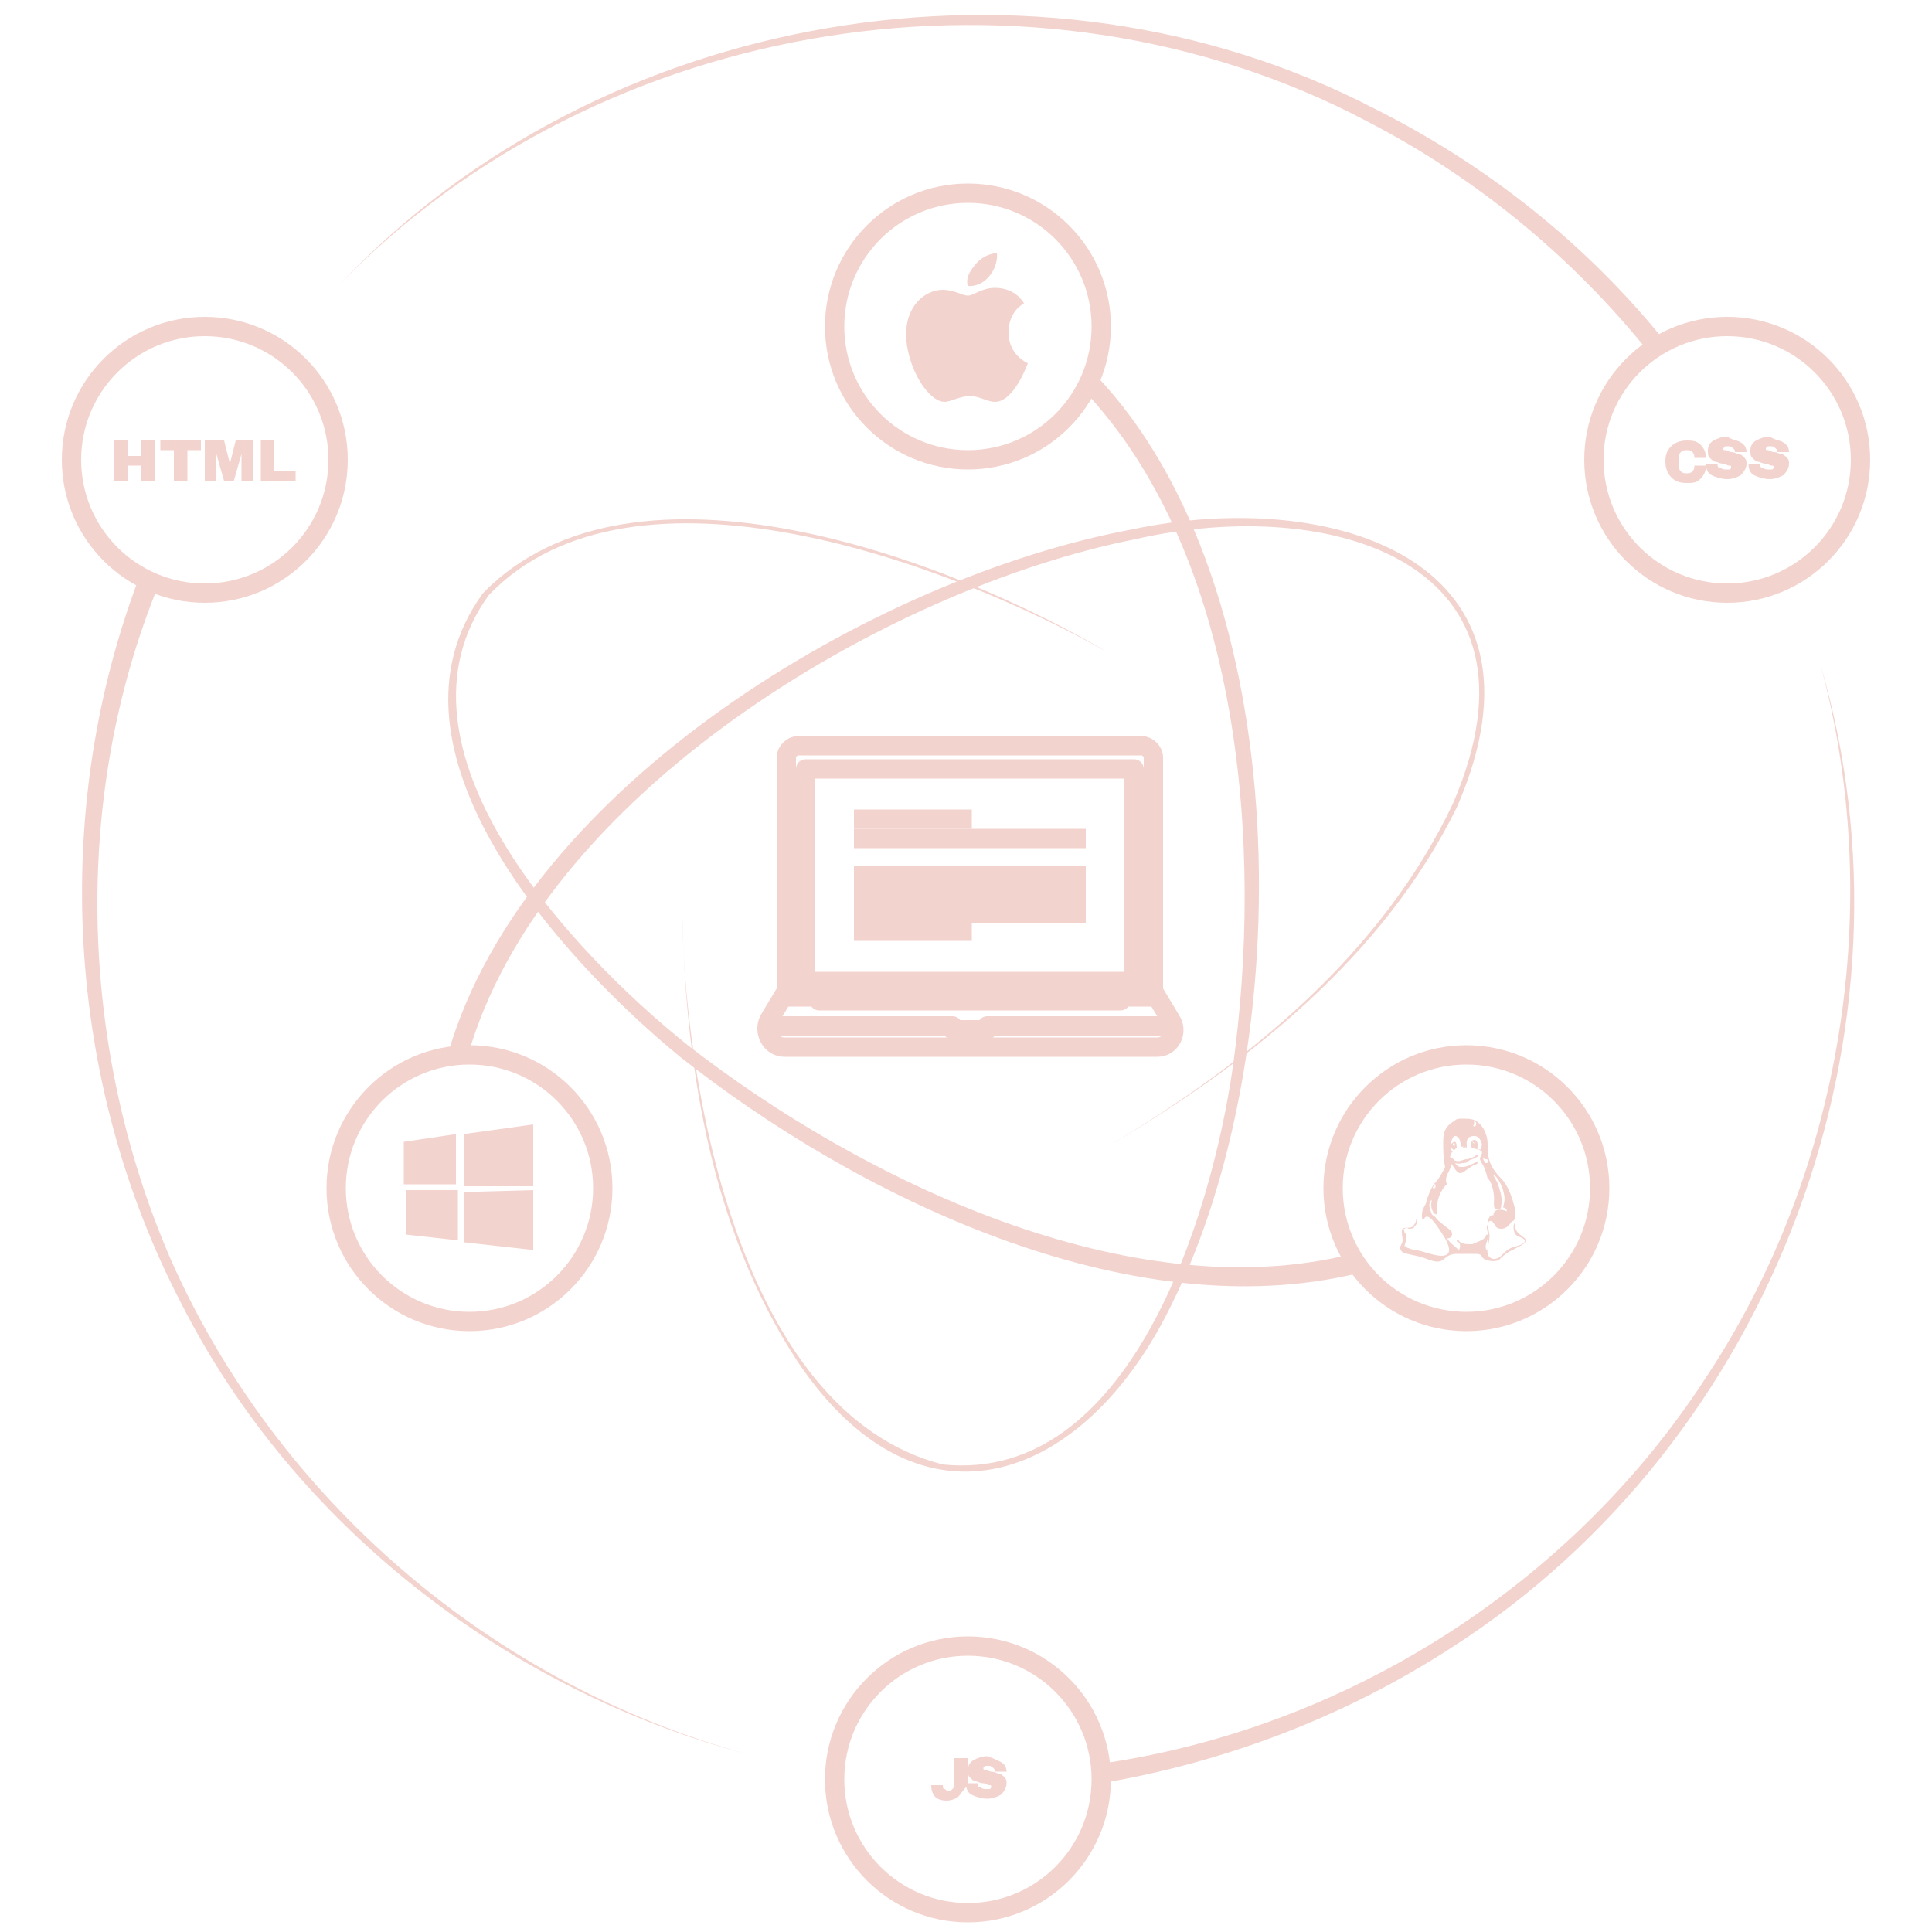 <svg version="1.1" id="Layer_1" xmlns="http://www.w3.org/2000/svg" xmlns:xlink="http://www.w3.org/1999/xlink" x="0px" y="0px"
	 viewBox="0 0 100 100" style="enable-background:new 0 0 100 100;" xml:space="preserve" width="100" height="100">
<style type="text/css">
	.st0{display:none;fill:#989898;}
	.st1{fill:none;stroke:#F4D5CF;stroke-width:0.75;stroke-miterlimit:10;}
	.st2{fill:#F4D5CF;}
	.st3{fill:none;stroke:#F3D3CE;stroke-linecap:round;stroke-linejoin:round;stroke-miterlimit:10;}
	.st4{fill:none;stroke:#F3D5CF;stroke-linecap:round;stroke-linejoin:round;stroke-miterlimit:10;}
	.st5{fill:none;stroke:#F4D5CF;stroke-linecap:round;stroke-linejoin:round;stroke-miterlimit:10;}
	.st6{fill:none;stroke:#F4D5CF;stroke-linecap:round;stroke-miterlimit:10;}
	.st7{fill:none;stroke:#F3D4CF;stroke-miterlimit:10;}
	.st8{fill:none;stroke:#F3D3CE;stroke-linejoin:round;stroke-miterlimit:10;}
	.st9{fill:none;stroke:#F4D5CF;stroke-linejoin:round;stroke-miterlimit:10;}
	.st10{fill:none;stroke:#F4D5CF;stroke-miterlimit:10;}
	.st11{fill:none;stroke:#F3D3CE;stroke-width:0.8;stroke-linecap:round;stroke-linejoin:round;stroke-miterlimit:10;}
	.st12{fill:none;stroke:#F3D4CF;stroke-linecap:round;stroke-linejoin:round;stroke-miterlimit:10;}
	.st13{fill:none;stroke:#F3D4CF;stroke-linecap:round;stroke-miterlimit:10;}
	.st14{fill:none;stroke:#F4D5CF;stroke-width:0.75;stroke-linejoin:round;stroke-miterlimit:10;}
	.st15{display:none;fill:none;stroke:#F4D5CF;stroke-width:0.75;stroke-miterlimit:10;}
	.st16{fill:#F3D3CE;}
	.st17{fill-rule:evenodd;clip-rule:evenodd;fill:#F3D3CE;}
</style>
<g>
	<g>
		<path class="st16" d="M35.3,46.5c0,9.3,2.9,26.6,13.5,29.3c9.7,1,13.9-12.9,15-20.5C65.4,44,64.3,28.8,56,20.1
			c0,0,0.7-0.7,0.7-0.7c10.5,11,10.5,34.9,4,48c-4.4,9.2-13,12.6-19.4,3.1C36.7,63.5,35.4,54.8,35.3,46.5L35.3,46.5z"/>
	</g>
	<g>
		<path class="st16" d="M57.4,59.3c7.2-4.3,14.1-9.9,17.8-17.7c5.4-12.5-6.3-16-16.4-13.7C45.7,30.5,28,41.2,24.2,54.7
			c0,0-1-0.2-1-0.2c4-13.8,22-24.6,35.4-27.1c10.4-2.2,22.4,1.6,16.8,14.4C71.6,49.5,64.7,55,57.4,59.3L57.4,59.3z"/>
	</g>
	<g>
		<path class="st16" d="M57.4,33.8c-8.1-4.6-24.6-10.8-32.1-3c-5.7,7.9,4.3,18.5,10.3,23.3c9,7,22.9,13.7,34.4,10.8c0,0,0.3,1,0.3,1
			c-11.9,2.9-26-4-35.1-11.2c-6.1-5-16.1-15.9-10.2-24C32.8,22.7,49.3,29,57.4,33.8L57.4,33.8z"/>
	</g>
	<g>
		<g>
			<path class="st16" d="M8.2,30.3C3.7,41.3,4.1,54.2,8.8,65.1c5.5,12.5,16.7,22.1,29.9,25.7C26.2,87.5,15.2,78.9,9.4,67.5
				C3.4,56,2.6,42,7.2,29.9C7.2,29.9,8.2,30.3,8.2,30.3L8.2,30.3z"/>
		</g>
		<g>
			<path class="st16" d="M94.2,34.3c5.6,19-2.4,40.3-19.1,51c-5.4,3.5-11.6,5.9-18.1,7c0,0-0.1-1-0.1-1c12.7-1.8,24.4-9.2,31.4-20
				C95.4,60.6,97.6,46.7,94.2,34.3L94.2,34.3z"/>
		</g>
		<g>
			<path class="st16" d="M17.6,14.7C31,0.5,53.7-3.4,71.1,5.6c5.8,2.9,11,7,15.1,12.1c0,0-0.8,0.6-0.8,0.6c-4-5-9-9.1-14.6-12
				C53.6-2.8,31.1,0.8,17.6,14.7L17.6,14.7z"/>
		</g>
	</g>
	<circle class="st3" cx="10.6" cy="23.8" r="6.9"/>
	<circle class="st3" cx="89.4" cy="23.8" r="6.9"/>
	<circle class="st3" cx="50.1" cy="92.1" r="6.9"/>
	<circle class="st3" cx="75.9" cy="61.5" r="6.9"/>
	<circle class="st3" cx="24.3" cy="61.5" r="6.9"/>
	<circle class="st3" cx="50.1" cy="16.9" r="6.9"/>
	<g>
		<path class="st8" d="M40.7,51.3C40.7,51.3,40.7,51.3,40.7,51.3l0-12.1c0-0.3,0.3-0.6,0.6-0.6h17.8c0.3,0,0.6,0.3,0.6,0.6v12.1
			c0,0,0,0,0,0"/>
		<path class="st8" d="M59.9,54.2H40.6c-0.7,0-1.1-0.8-0.8-1.4l0.9-1.5h19l0.9,1.5C61,53.4,60.6,54.2,59.9,54.2z"/>
		<polyline class="st8" points="40.6,51.6 42.4,51.6 42.4,51.8 58,51.8 58,51.6 59.9,51.6 		"/>
		<polyline class="st8" points="39.7,53.1 49.3,53.1 49.3,53.3 51.1,53.3 51.1,53.1 60.7,53.1 		"/>
		<rect x="41.7" y="39.8" class="st8" width="17" height="11"/>
		<line class="st8" x1="44.2" y1="42.4" x2="50.3" y2="42.4"/>
		<line class="st8" x1="44.2" y1="48.2" x2="50.3" y2="48.2"/>
		<line class="st8" x1="44.2" y1="43.4" x2="56.2" y2="43.4"/>
		<line class="st8" x1="44.2" y1="45.3" x2="56.2" y2="45.3"/>
		<line class="st8" x1="44.2" y1="46.3" x2="56.2" y2="46.3"/>
		<line class="st8" x1="44.2" y1="47.3" x2="56.2" y2="47.3"/>
	</g>
	<path class="st16" d="M50.4,13.8c0.5-0.7,1.2-0.7,1.2-0.7s0.1,0.6-0.4,1.2c-0.5,0.6-1.1,0.5-1.1,0.5S49.9,14.4,50.4,13.8z
		 M50.1,15.3c0.3,0,0.7-0.4,1.4-0.4c1.1,0,1.5,0.8,1.5,0.8s-0.8,0.4-0.8,1.5c0,1.2,1,1.6,1,1.6s-0.7,2-1.7,2c-0.4,0-0.8-0.3-1.3-0.3
		c-0.5,0-1,0.3-1.3,0.3c-0.9,0-2-1.9-2-3.5c0-1.5,1-2.3,1.9-2.3C49.4,15,49.8,15.3,50.1,15.3L50.1,15.3z"/>
	<path class="st16" d="M20.9,59.1l2.7-0.4l0,2.6l-2.7,0L20.9,59.1L20.9,59.1z M23.7,61.6l0,2.6L21,63.9l0-2.3L23.7,61.6L23.7,61.6z
		 M24,58.7l3.6-0.5v3.2l-3.6,0V58.7L24,58.7z M27.6,61.6l0,3.1L24,64.3l0-2.6L27.6,61.6z"/>
	<path class="st17" d="M74.9,64.1c0.3,0,0.3-0.3,0.2-0.4c-0.1-0.1-0.7-0.5-0.8-0.7c-0.1-0.1-0.2-0.1-0.2-0.2c-0.1-0.2-0.2-0.5,0-0.7
		c0,0,0,0,0,0.1c-0.1,0.4,0.2,0.8,0.3,0.6c0-0.1,0-0.4,0-0.5c0-0.3,0.3-0.9,0.5-1c-0.2-0.4,0.2-0.7,0.2-1c0-0.2,0.2,0.3,0.4,0.4
		c0.2,0.1,0.4-0.2,0.8-0.4c0.1,0,0.2-0.1,0.2-0.1c0-0.2-0.4,0.2-0.8,0.2c-0.2,0-0.2,0-0.3-0.1c-0.2-0.2,0,0,0.3-0.1
		c0.1,0,0.2,0,0.3-0.1c0.1-0.1,0.3-0.1,0.4-0.2c0.1,0,0.1-0.1,0.1-0.1c0,0-0.1,0-0.1,0c-0.1,0.1-0.4,0.2-0.5,0.2
		c-0.1,0-0.3,0.1-0.4,0.1c-0.3,0-0.2-0.1-0.4-0.2c-0.1,0,0-0.1,0-0.2c0,0,0.1-0.1,0.2-0.2c0,0,0.1-0.1,0.1-0.1c0,0,0-0.3-0.1-0.3
		c-0.1,0-0.2,0.1-0.2,0.2c0,0.1,0.1,0.2,0.1,0.2c0.1,0,0,0.1,0,0.1c-0.1,0-0.1-0.2-0.1-0.4c0-0.1,0.1-0.4,0.2-0.4
		c0.2,0,0.3,0.2,0.3,0.5c0,0.1,0.2,0,0.3,0.1c0.1,0.1-0.2-0.6,0.4-0.6c0.2,0,0.3,0.1,0.4,0.4c0,0,0,0.3-0.1,0.3
		c-0.1,0-0.2,0-0.1-0.1c0-0.1,0-0.4-0.2-0.4c-0.2,0-0.2,0.4-0.1,0.4c0.1,0,0.2,0.1,0.3,0.1c0.4,0.1,0.1,0.3,0.1,0.5
		c0.1,0.3,0.2,0.2,0.4,1c0,0,0.2,0.1,0.3,0.7c0.1,0.5-0.1,0.9,0.2,0.9c0.1,0,0.2,0,0.2-0.2c0.1-0.4-0.1-0.9-0.2-1.2
		c-0.1-0.2-0.2-0.3-0.2-0.4c0.2,0.1,0.4,0.5,0.5,0.8c0.1,0.4,0.1,0.5,0,0.9c0.1,0,0.2,0.1,0.2,0.2c-0.2-0.1-0.7-0.2-0.7,0.2
		c-0.1,0-0.2,0-0.2,0.1c-0.2,0.2,0,0.8,0,1c0,0.2-0.1,0.5-0.1,0.7c-0.1,0-0.1-0.1-0.1-0.2c0-0.1,0.1-0.3,0.1-0.4c0-0.1,0-0.2,0-0.2
		c0,0-0.1,0-0.1,0.1c-0.1,0.2-0.5,0.3-0.7,0.4c-0.3,0-0.6,0-0.7-0.2c0-0.1-0.1,0-0.1,0c0,0,0,0.1,0.1,0.1c0.1,0.1,0.1,0.3,0,0.4
		C75.2,64.4,75.1,64.4,74.9,64.1L74.9,64.1z M74.8,64.1c0.1,0.2,0.5,0.9-0.2,0.9c-0.2,0-0.6-0.1-0.9-0.2c-0.3-0.1-0.6-0.1-0.8-0.2
		c-0.1,0-0.1-0.1-0.2-0.1c0-0.1,0.1-0.3,0.1-0.4c0-0.1,0-0.2-0.1-0.3c0-0.1-0.1-0.2,0-0.2c0,0,0.1-0.1,0.2,0c0.1,0,0.3,0,0.3-0.1
		c0.1-0.1,0.2-0.2,0.1-0.4c0,0.2-0.1,0.3-0.2,0.4c-0.2,0.1-0.4,0-0.5,0.1c-0.1,0.1,0,0.4,0,0.6c0,0.2-0.2,0.3-0.1,0.5
		c0.1,0.2,0.4,0.2,0.8,0.3c0.5,0.1,0.8,0.3,1.1,0.3c0.4,0,0.4-0.4,1-0.4c0.2,0,0.3,0,0.5,0c0.2,0,0.4,0,0.5,0c0.4,0,0.2,0.2,0.5,0.3
		c0.2,0.1,0.6,0.1,0.7,0c0.1-0.1,0.4-0.4,0.7-0.5c0.3-0.2,1-0.4,0.5-0.7c-0.1-0.1-0.4-0.2-0.4-0.7c-0.1,0.1-0.1,0.6,0.2,0.7
		c0.3,0.1,0.6,0.3-0.1,0.5c-0.4,0.1-0.5,0.2-0.8,0.5c-0.3,0.3-0.8,0.2-0.7-0.4c0-0.3,0.1-0.6,0-0.8c0-0.1-0.1-0.3,0-0.4
		c0-0.2,0.2-0.3,0.3-0.1c0.1,0.1,0.1,0.3,0.4,0.3c0.4,0,0.5-0.4,0.6-0.4c0.1,0,0.2-0.3,0.1-0.7c-0.1-0.4-0.3-1.1-0.7-1.5
		c-0.3-0.3-0.5-0.6-0.6-0.9c-0.1-0.3-0.1-0.6-0.1-0.9c0-0.4-0.2-0.9-0.5-1.1c-0.2-0.2-0.5-0.2-0.8-0.2c-0.2,0-0.3,0-0.4,0.1
		c-0.5,0.3-0.6,0.6-0.6,1.1c0,0.4,0,0.9,0.1,1.3c-0.1,0.2-0.3,0.6-0.5,0.8c-0.2,0.2-0.4,0.7-0.5,1.1c-0.1,0.2-0.2,0.3-0.2,0.6
		c0,0.1,0,0.3,0.1,0.2C73.9,62.7,74.3,63.3,74.8,64.1z M76.3,58.2c0,0-0.1,0.1,0,0.1c0,0,0.1,0,0.1-0.1c0,0,0.1,0,0.1,0
		c0,0-0.1,0-0.1-0.1c0,0-0.1-0.1-0.1-0.1C76.3,58.1,76.3,58.2,76.3,58.2z M76.8,59.9c0,0,0,0.1,0.1,0.1c0.1,0,0.1,0,0.1,0.1
		c0,0.1,0,0.1-0.1,0.1C76.9,60.2,76.7,60,76.8,59.9z M75.5,59.4C75.3,59.4,75.3,59.5,75.5,59.4C75.4,59.5,75.4,59.4,75.5,59.4z
		 M75.2,59.2C75.2,59.2,75.3,59.2,75.2,59.2c0,0.1,0,0.1,0.1,0.1c0,0,0,0,0,0C75.3,59.2,75.3,59.1,75.2,59.2
		C75.2,59.1,75.2,59.2,75.2,59.2L75.2,59.2z M76.2,59.1c0,0,0.1,0.1,0.1,0.1c0,0,0,0,0,0C76.3,59.1,76.2,59.1,76.2,59.1
		C76.2,59.1,76.2,59.1,76.2,59.1L76.2,59.1z M75.7,59.4c0.1-0.1,0.2,0,0.1,0C75.8,59.5,75.8,59.4,75.7,59.4z M74.2,61.5
		c-0.1,0,0-0.1,0-0.1c0-0.1,0-0.1,0.1-0.1c0,0,0,0.1,0,0.1C74.3,61.5,74.3,61.5,74.2,61.5z"/>
	<g>
		<path class="st16" d="M7.3,24.9v-0.8H6.6v0.8H5.9v-2.1h0.7v0.8h0.7v-0.8H8v2.1H7.3z"/>
		<path class="st16" d="M9.7,23.3v1.6H9v-1.6H8.3v-0.5h2.1v0.5H9.7z"/>
		<path class="st16" d="M12.5,24.9v-0.8c0-0.1,0-0.2,0-0.3c0-0.1,0-0.2,0-0.2c0-0.1,0-0.1,0-0.1h0l-0.4,1.4h-0.5l-0.4-1.4h0
			c0,0,0,0.1,0,0.1c0,0.1,0,0.1,0,0.2c0,0.1,0,0.2,0,0.3v0.8h-0.6v-2.1h1l0.3,1.2h0l0.3-1.2h0.9v2.1H12.5z"/>
		<path class="st16" d="M13.5,22.8h0.7v1.6h1.1v0.5h-1.8V22.8z"/>
	</g>
	<g>
		<path class="st16" d="M88,23c0.2,0.2,0.3,0.4,0.3,0.7h-0.6c0-0.1,0-0.2-0.1-0.3c-0.1-0.1-0.2-0.1-0.3-0.1c-0.1,0-0.2,0-0.3,0.1
			c-0.1,0.1-0.1,0.2-0.1,0.4v0.2c0,0.2,0,0.3,0.1,0.4c0.1,0.1,0.2,0.1,0.3,0.1c0.1,0,0.2,0,0.3-0.1c0.1-0.1,0.1-0.2,0.1-0.3h0.6
			c0,0.3-0.1,0.5-0.3,0.7c-0.2,0.2-0.4,0.2-0.7,0.2c-0.4,0-0.6-0.1-0.8-0.3s-0.3-0.5-0.3-0.8c0-0.4,0.1-0.6,0.3-0.8
			c0.2-0.2,0.5-0.3,0.8-0.3C87.5,22.8,87.8,22.8,88,23z"/>
		<path class="st16" d="M90.1,22.9c0.2,0.1,0.3,0.3,0.3,0.5v0h-0.6v0c0-0.1,0-0.1-0.1-0.2c0,0-0.1-0.1-0.2-0.1c-0.1,0-0.2,0-0.2,0
			c0,0-0.1,0.1-0.1,0.1c0,0.1,0,0.1,0.1,0.1c0.1,0,0.2,0.1,0.3,0.1c0.2,0,0.3,0.1,0.4,0.1c0.1,0,0.2,0.1,0.3,0.2
			c0.1,0.1,0.1,0.2,0.1,0.3c0,0.2-0.1,0.4-0.3,0.6c-0.2,0.1-0.4,0.2-0.7,0.2c-0.3,0-0.6-0.1-0.8-0.2c-0.2-0.1-0.3-0.3-0.3-0.6h0.6
			c0,0.1,0,0.2,0.1,0.2c0.1,0,0.1,0.1,0.3,0.1c0.1,0,0.2,0,0.2,0c0.1,0,0.1-0.1,0.1-0.1c0-0.1,0-0.1-0.1-0.1c-0.1,0-0.2-0.1-0.3-0.1
			c-0.2,0-0.3-0.1-0.4-0.1c-0.1,0-0.2-0.1-0.3-0.2c-0.1-0.1-0.1-0.2-0.1-0.4c0-0.2,0.1-0.4,0.3-0.5c0.2-0.1,0.4-0.2,0.7-0.2
			C89.7,22.8,90,22.8,90.1,22.9z"/>
		<path class="st16" d="M92.3,22.9c0.2,0.1,0.3,0.3,0.3,0.5v0H92v0c0-0.1,0-0.1-0.1-0.2c0,0-0.1-0.1-0.2-0.1c-0.1,0-0.2,0-0.2,0
			c0,0-0.1,0.1-0.1,0.1c0,0.1,0,0.1,0.1,0.1c0.1,0,0.2,0.1,0.3,0.1c0.2,0,0.3,0.1,0.4,0.1c0.1,0,0.2,0.1,0.3,0.2
			c0.1,0.1,0.1,0.2,0.1,0.3c0,0.2-0.1,0.4-0.3,0.6c-0.2,0.1-0.4,0.2-0.7,0.2c-0.3,0-0.6-0.1-0.8-0.2c-0.2-0.1-0.3-0.3-0.3-0.6h0.6
			c0,0.1,0,0.2,0.1,0.2c0.1,0,0.1,0.1,0.3,0.1c0.1,0,0.2,0,0.2,0c0.1,0,0.1-0.1,0.1-0.1c0-0.1,0-0.1-0.1-0.1c-0.1,0-0.2-0.1-0.3-0.1
			c-0.2,0-0.3-0.1-0.4-0.1c-0.1,0-0.2-0.1-0.3-0.2s-0.1-0.2-0.1-0.4c0-0.2,0.1-0.4,0.3-0.5c0.2-0.1,0.4-0.2,0.7-0.2
			C91.9,22.8,92.2,22.8,92.3,22.9z"/>
	</g>
	<g>
		<path class="st16" d="M49.6,93c-0.1,0.1-0.4,0.2-0.6,0.2c-0.3,0-0.5-0.1-0.6-0.2c-0.1-0.1-0.2-0.3-0.2-0.6v0h0.6v0
			c0,0.1,0,0.2,0.1,0.2c0,0,0.1,0.1,0.2,0.1s0.1,0,0.2-0.1c0,0,0.1-0.1,0.1-0.2v-1.4h0.7v1.4C49.8,92.7,49.7,92.9,49.6,93z"/>
		<path class="st16" d="M51.8,91.2c0.2,0.1,0.3,0.3,0.3,0.5v0h-0.6v0c0-0.1,0-0.1-0.1-0.2c0,0-0.1-0.1-0.2-0.1c-0.1,0-0.2,0-0.2,0
			c0,0-0.1,0.1-0.1,0.1c0,0.1,0,0.1,0.1,0.1c0.1,0,0.2,0.1,0.3,0.1c0.2,0,0.3,0.1,0.4,0.1c0.1,0,0.2,0.1,0.3,0.2
			c0.1,0.1,0.1,0.2,0.1,0.3c0,0.2-0.1,0.4-0.3,0.6c-0.2,0.1-0.4,0.2-0.7,0.2c-0.3,0-0.6-0.1-0.8-0.2c-0.2-0.1-0.3-0.3-0.3-0.6h0.6
			c0,0.1,0,0.2,0.1,0.2c0.1,0,0.1,0.1,0.3,0.1c0.1,0,0.2,0,0.2,0c0.1,0,0.1-0.1,0.1-0.1c0-0.1,0-0.1-0.1-0.1c-0.1,0-0.2-0.1-0.3-0.1
			c-0.2,0-0.3-0.1-0.4-0.1c-0.1,0-0.2-0.1-0.3-0.2c-0.1-0.1-0.1-0.2-0.1-0.4c0-0.2,0.1-0.4,0.3-0.5c0.2-0.1,0.4-0.2,0.7-0.2
			C51.4,91,51.6,91.1,51.8,91.2z"/>
	</g>
</g>
</svg>
